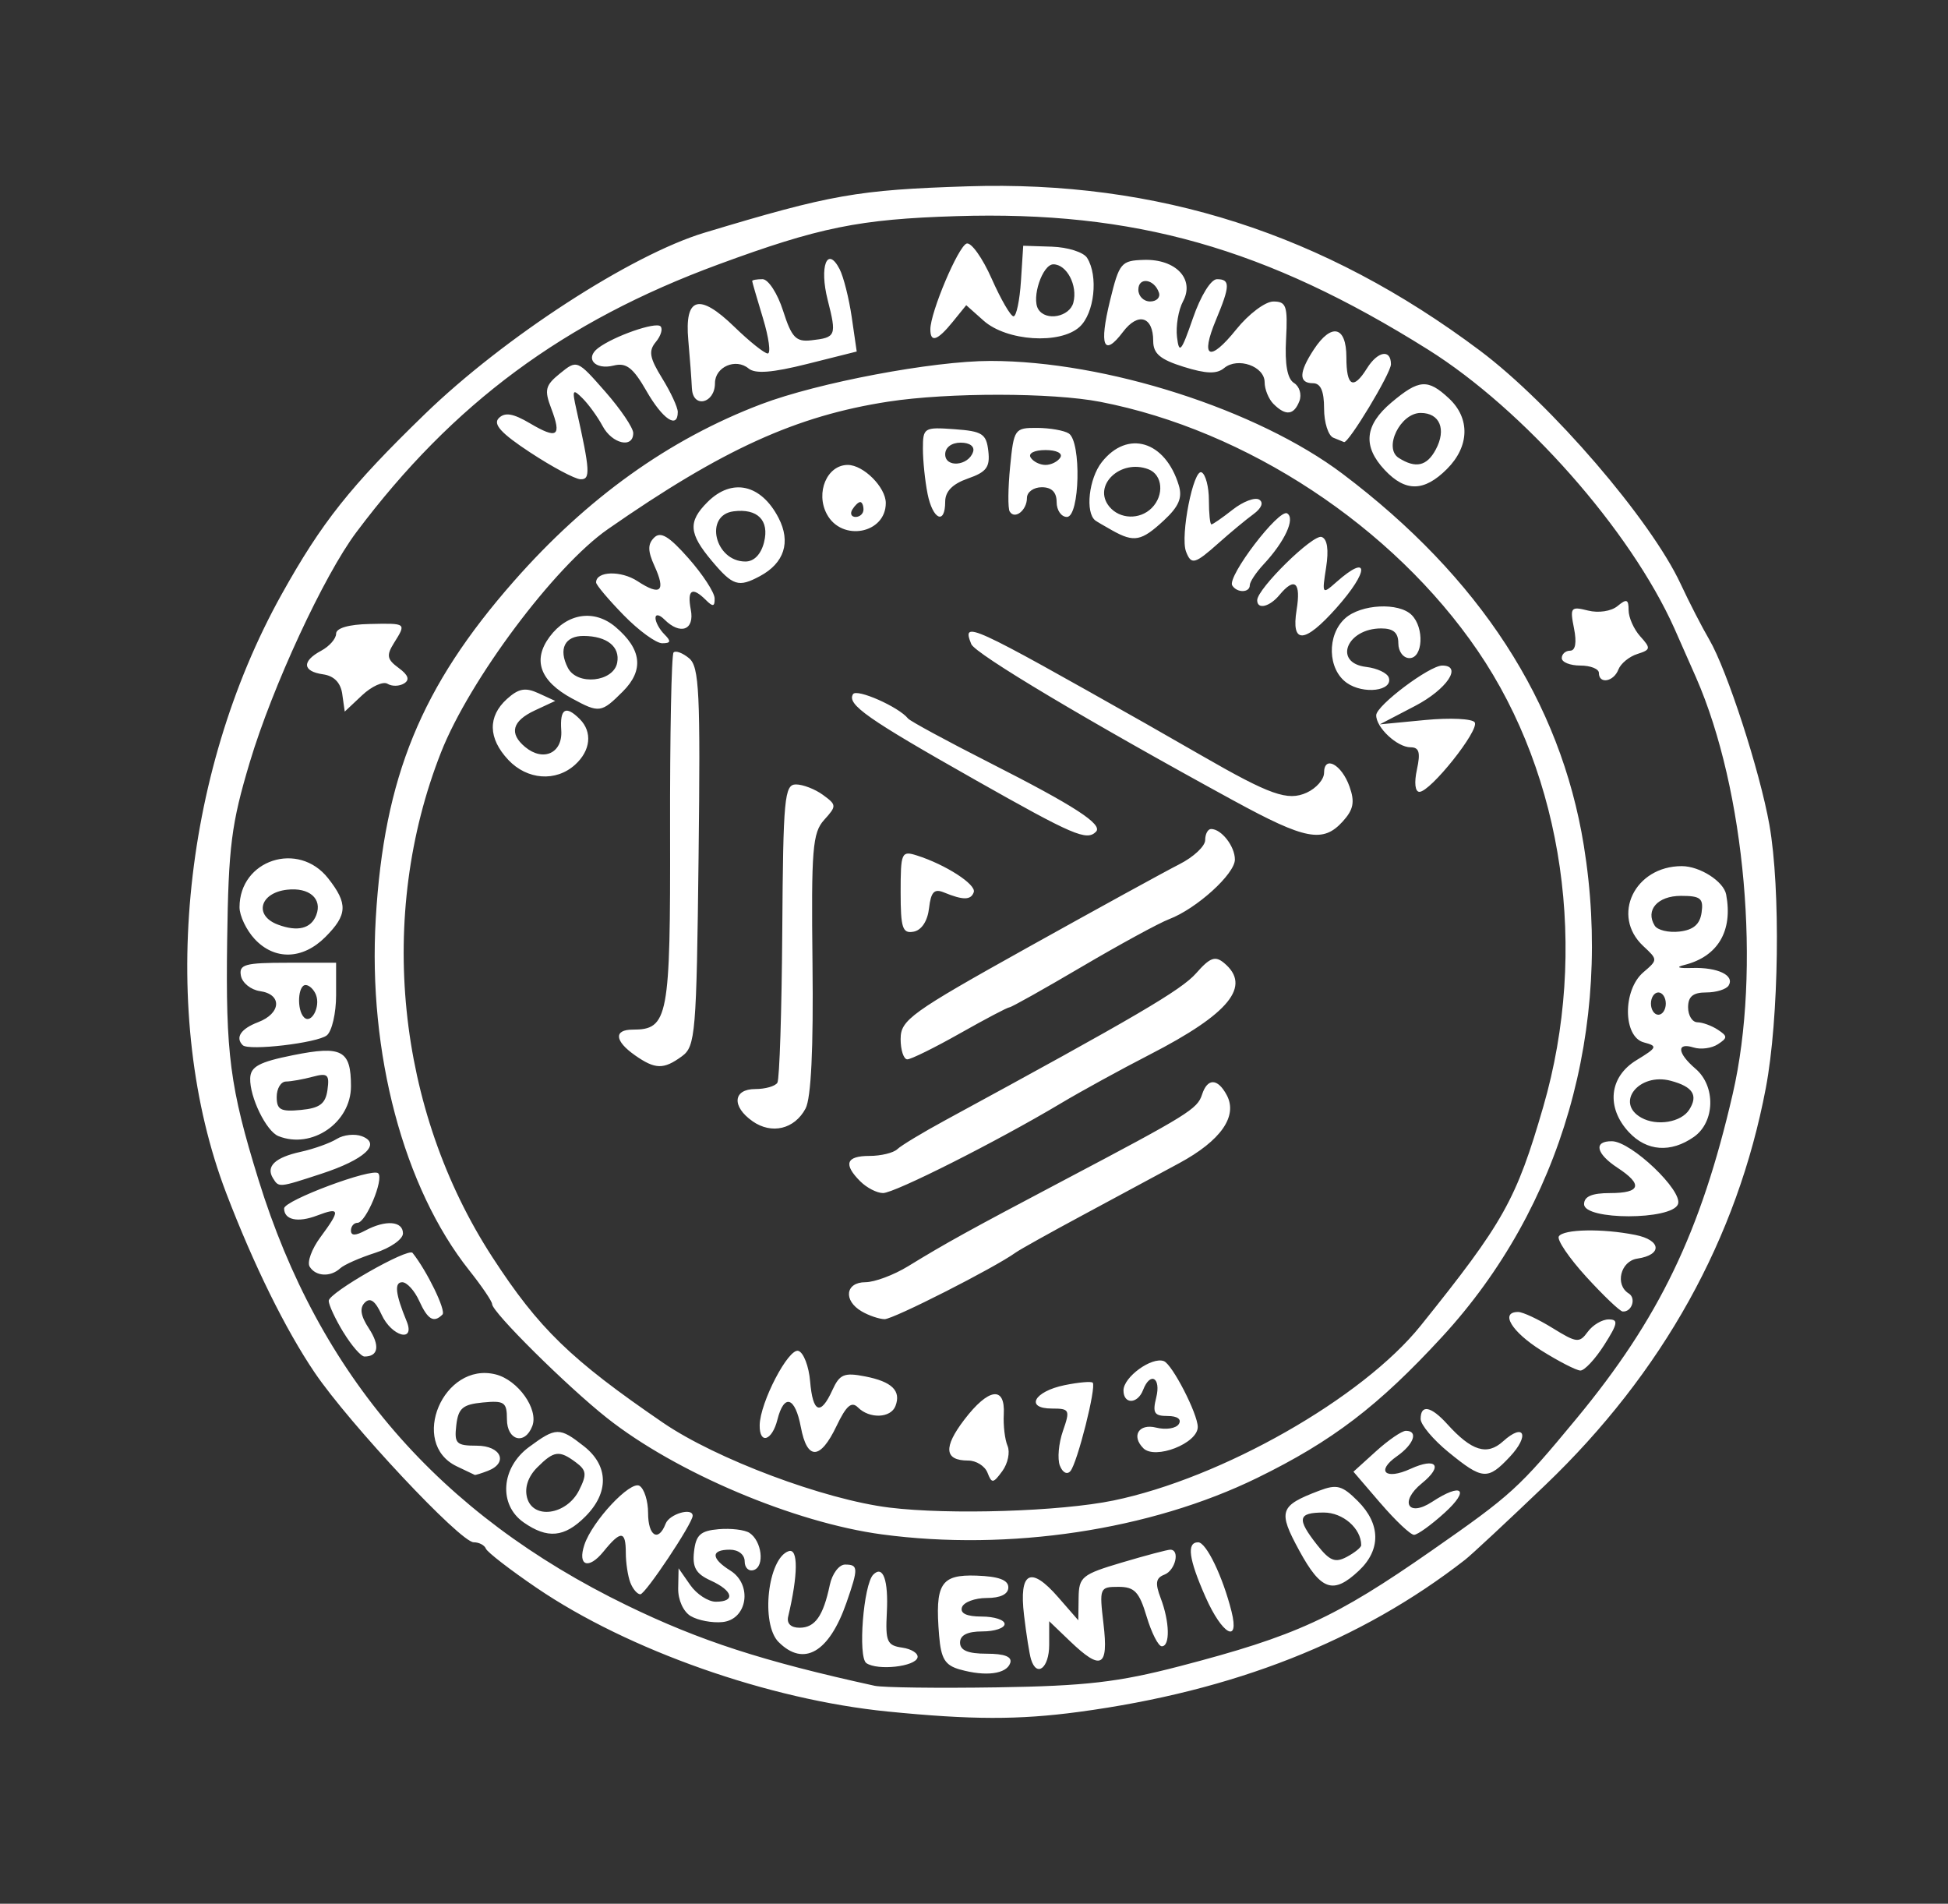 <?xml version="1.0" encoding="UTF-8" standalone="no"?>
<!-- Created with Inkscape (http://www.inkscape.org/) -->

<svg
   xmlns:dc="http://purl.org/dc/elements/1.1/"
   xmlns:cc="http://creativecommons.org/ns#"
   xmlns:rdf="http://www.w3.org/1999/02/22-rdf-syntax-ns#"
   xmlns:svg="http://www.w3.org/2000/svg"
   xmlns="http://www.w3.org/2000/svg"
   xmlns:sodipodi="http://sodipodi.sourceforge.net/DTD/sodipodi-0.dtd"
   xmlns:inkscape="http://www.inkscape.org/namespaces/inkscape"
   version="1.1"
   id="svg2"
   width="95.127"
   height="92.945"
   viewBox="0 0 95.127 92.945"
   sodipodi:docname="aaa.svg"
   inkscape:version="0.92.1 r15371">
  <rect x="0" y="0" width="95.127" height="92.945" fill="#333333" stroke="none"/>
  <defs
     id="defs6" />
  <sodipodi:namedview
     pagecolor="#ffffff"
     bordercolor="#666666"
     borderopacity="1"
     objecttolerance="10"
     gridtolerance="10"
     guidetolerance="10"
     inkscape:pageopacity="0"
     inkscape:pageshadow="2"
     inkscape:window-width="1920"
     inkscape:window-height="1017"
     id="namedview4"
     showgrid="false"
     inkscape:snap-bbox="true"
     inkscape:bbox-nodes="true"
     inkscape:snap-page="true"
     inkscape:snap-bbox-midpoints="true"
     inkscape:zoom="2.5391236"
     inkscape:cx="47.563637"
     inkscape:cy="46.472729"
     inkscape:window-x="-8"
     inkscape:window-y="-8"
     inkscape:window-maximized="1"
     inkscape:current-layer="svg2" />
  <path
     style="fill:#ffffff;stroke-width:0.363"
     d="m 43.35,83.561 c -5.815,-0.58 -12.673,-2.995 -17.144,-6.037 -1.297,-0.882 -2.412,-1.744 -2.479,-1.915 -0.067,-0.171 -0.334,-0.311 -0.595,-0.311 -0.652,0 -6.066,-5.777 -7.767,-8.287 C 13.939,64.904 12.389,61.761 11.047,58.249 7.733,49.582 8.818,37.872 13.756,29.012 c 1.96,-3.516 3.345,-5.26 6.987,-8.791 3.87,-3.753 10.081,-7.781 13.659,-8.86 6.186,-1.865 7.469,-2.091 12.845,-2.264 9.277,-0.299 17.408,2.309 25.03,8.026 3.474,2.606 8.336,8.258 9.792,11.381 0.418,0.898 1.048,2.122 1.399,2.721 0.867,1.479 2.47,6.414 2.937,9.045 0.554,3.122 0.468,9.464 -0.174,12.849 -1.395,7.352 -5.036,13.902 -10.784,19.399 -1.843,1.763 -3.598,3.397 -3.9,3.632 C 66.447,80.121 60.251,82.562 52.687,83.579 49.745,83.974 47.452,83.97 43.35,83.561 Z m 14.251,-2.21 c 5.692,-1.482 7.575,-2.346 12.317,-5.651 3.906,-2.722 4.248,-3.034 7.061,-6.434 4.041,-4.883 6.077,-9.111 7.635,-15.856 1.393,-6.03 0.62,-14.824 -1.789,-20.33 -0.359,-0.821 -0.836,-1.901 -1.06,-2.4 -2.152,-4.8 -7.344,-10.675 -12.03,-13.613 -7.917,-4.964 -14.349,-6.783 -23.034,-6.514 -4.736,0.146 -6.699,0.545 -11.624,2.359 -7.543,2.778 -12.954,6.78 -17.676,13.074 -1.581,2.107 -4.096,7.534 -5.202,11.224 -0.903,3.015 -1.042,4.104 -1.106,8.706 -0.078,5.55 0.134,7.171 1.528,11.676 2.959,9.566 8.814,16.329 17.997,20.789 3.565,1.731 6.626,2.724 12.093,3.923 0.399,0.088 3.092,0.122 5.985,0.077 4.32,-0.067 5.911,-0.251 8.904,-1.03 z m -10.718,0.161 c -0.736,-0.208 -0.929,-0.522 -1.023,-1.659 -0.209,-2.533 0.075,-2.988 1.83,-2.927 1.078,0.038 1.55,0.212 1.55,0.573 0,0.332 -0.381,0.519 -1.055,0.519 -0.58,0 -1.124,0.204 -1.209,0.453 -0.101,0.298 0.229,0.453 0.964,0.453 0.615,0 1.118,0.163 1.118,0.363 0,0.2 -0.49,0.363 -1.088,0.363 -0.725,0 -1.088,0.181 -1.088,0.544 0,0.382 0.386,0.544 1.3,0.544 0.878,0 1.251,0.147 1.151,0.453 -0.178,0.54 -1.199,0.673 -2.45,0.319 z m -4.576,-0.315 c -0.421,-0.287 -0.142,-3.84 0.338,-4.321 0.477,-0.477 0.744,0.266 0.662,1.849 -0.073,1.419 0.01,1.611 0.749,1.716 0.457,0.065 0.795,0.281 0.75,0.481 -0.101,0.448 -1.948,0.652 -2.499,0.276 z m 8.041,-0.185 c -0.077,-0.249 -0.23,-1.217 -0.341,-2.15 -0.253,-2.129 0.317,-2.431 1.667,-0.882 l 0.983,1.127 0.015,-1.099 c 0.014,-1.021 0.163,-1.142 2.118,-1.723 1.157,-0.343 2.218,-0.625 2.358,-0.625 0.488,0 0.25,1.012 -0.286,1.218 -0.422,0.162 -0.462,0.413 -0.181,1.151 0.439,1.154 0.466,2.347 0.053,2.347 -0.168,0 -0.501,-0.653 -0.74,-1.451 -0.362,-1.209 -0.592,-1.451 -1.378,-1.451 -0.918,0 -0.937,0.047 -0.728,1.814 0.25,2.115 -0.111,2.3 -1.636,0.839 l -1.017,-0.975 v 1.156 c 0,1.127 -0.609,1.609 -0.887,0.703 z M 38.022,80.17 c -0.886,-0.886 -0.53,-4.098 0.492,-4.439 0.471,-0.157 0.461,1.151 -0.025,3.195 -0.08,0.337 0.131,0.544 0.556,0.544 0.754,0 1.157,-0.568 1.476,-2.086 0.115,-0.549 0.452,-0.998 0.747,-0.998 0.65,0 0.656,0.173 0.067,1.862 -0.847,2.431 -2.085,3.149 -3.313,1.921 z m 20.849,-2.197 c -0.825,-1.864 -0.934,-2.674 -0.361,-2.674 0.395,0 1.201,1.67 1.629,3.376 0.404,1.611 -0.455,1.136 -1.267,-0.701 z M 33.734,78.905 C 33.369,78.688 33.107,78.11 33.118,77.548 l 0.019,-0.98 0.569,0.816 c 0.313,0.449 0.876,0.816 1.251,0.816 0.971,0 0.842,-0.536 -0.249,-1.033 -0.725,-0.33 -0.905,-0.644 -0.816,-1.419 0.093,-0.812 0.315,-1.012 1.203,-1.089 0.599,-0.052 1.276,0.03 1.505,0.181 0.603,0.399 0.75,1.624 0.218,1.81 -0.249,0.087 -0.453,-0.1 -0.453,-0.416 0,-0.333 -0.305,-0.574 -0.725,-0.574 -0.935,0 -0.925,0.426 0.022,1.018 1.099,0.686 0.837,2.397 -0.385,2.516 -0.499,0.049 -1.193,-0.082 -1.542,-0.29 z m -2.954,-1.642 c -0.121,-0.316 -0.22,-0.969 -0.22,-1.451 0,-1.09 -0.244,-1.104 -1.09,-0.061 -0.73,0.9 -1.279,0.702 -0.931,-0.335 0.389,-1.159 2.25,-3.145 2.691,-2.873 0.23,0.142 0.418,0.738 0.418,1.325 0,1.129 0.506,1.437 0.857,0.523 0.182,-0.475 1.32,-0.808 1.32,-0.387 0,0.368 -2.309,3.833 -2.555,3.833 -0.148,0 -0.369,-0.258 -0.49,-0.574 z m 32.667,-1.559 c -1.051,-1.932 -0.967,-2.187 0.969,-2.923 0.866,-0.329 1.127,-0.259 1.893,0.507 1.116,1.116 1.134,2.378 0.049,3.397 -1.251,1.176 -1.846,0.975 -2.911,-0.981 z m 3.025,-0.262 c 0,-0.819 -0.89,-1.596 -1.827,-1.596 -1.272,0 -1.334,0.299 -0.324,1.583 0.613,0.779 0.88,0.886 1.451,0.58 0.385,-0.206 0.7,-0.461 0.7,-0.567 z M 43.075,74.914 c -4.287,-0.574 -10.07,-3.022 -13.438,-5.688 -1.95,-1.543 -5.606,-5.167 -5.606,-5.557 0,-0.133 -0.503,-0.874 -1.117,-1.647 -3.201,-4.028 -4.951,-10.615 -4.564,-17.182 0.406,-6.901 2.214,-11.313 6.744,-16.464 3.578,-4.069 7.581,-6.934 12.072,-8.64 2.776,-1.055 8.39,-2.114 11.202,-2.114 5.632,0 13.035,2.374 17.198,5.514 6.691,5.047 10.638,11.126 11.775,18.135 1.444,8.901 -1.079,17.657 -6.915,23.993 -3.116,3.383 -5.362,5.096 -9.032,6.891 -5.212,2.549 -12.121,3.59 -18.319,2.759 z m 11.297,-1.655 c 5.299,-1.094 12.157,-4.995 15.002,-8.534 4.055,-5.046 4.671,-6.144 5.99,-10.696 C 77.579,46.382 76.362,37.922 72.161,31.771 68.023,25.711 60.883,21.005 53.726,19.618 c -2.35,-0.455 -7.413,-0.46 -10.342,-0.01 -4.496,0.691 -8.097,2.328 -13.701,6.228 -2.604,1.812 -6.753,7.361 -8.144,10.89 -3.143,7.976 -2.18,17.446 2.508,24.656 2.264,3.482 3.822,4.993 8.325,8.075 2.595,1.776 7.886,3.759 11.065,4.148 2.938,0.36 8.343,0.188 10.934,-0.346 z m -6.149,-1.356 c -0.126,-0.327 -0.55,-0.595 -0.944,-0.595 -1.163,0 -1.224,-0.639 -0.191,-1.993 1.183,-1.551 2.005,-1.667 1.93,-0.274 -0.03,0.549 0.053,1.247 0.184,1.552 0.131,0.305 0.016,0.858 -0.256,1.23 -0.445,0.608 -0.517,0.616 -0.722,0.08 z m 3.533,-0.348 c -0.127,-0.33 -0.059,-1.092 0.151,-1.693 0.358,-1.028 0.326,-1.093 -0.537,-1.093 -1.33,0 -0.877,-0.836 0.618,-1.142 0.682,-0.139 1.3,-0.194 1.372,-0.121 0.191,0.191 -0.75,3.921 -1.088,4.317 -0.162,0.189 -0.384,0.074 -0.515,-0.268 z M 39.108,69.676 c -0.278,-1.484 -0.82,-1.655 -1.145,-0.363 -0.26,1.034 -0.878,1.228 -0.866,0.272 0.014,-1.109 1.411,-3.789 1.893,-3.631 0.251,0.083 0.508,0.75 0.57,1.482 0.131,1.551 0.51,1.701 1.088,0.432 0.354,-0.776 0.573,-0.868 1.6,-0.668 1.308,0.255 1.766,0.701 1.48,1.445 -0.229,0.596 -1.266,0.635 -1.831,0.07 -0.313,-0.313 -0.572,-0.088 -1.047,0.907 -0.795,1.667 -1.436,1.687 -1.742,0.053 z m 16.723,1.028 c -0.599,-0.599 -0.215,-1.216 0.625,-1.005 0.477,0.12 0.976,0.041 1.11,-0.174 0.145,-0.235 -0.073,-0.392 -0.544,-0.392 -0.658,0 -0.749,-0.148 -0.559,-0.907 0.243,-0.97 -0.294,-1.273 -0.643,-0.363 -0.267,0.695 -0.957,0.71 -0.957,0.021 0,-0.654 1.383,-1.656 1.973,-1.43 0.411,0.158 1.654,2.573 1.654,3.214 0,0.802 -2.083,1.613 -2.66,1.037 z M 42.077,64.024 c -0.908,-0.529 -0.794,-1.422 0.181,-1.423 0.449,-7.26e-4 1.388,-0.351 2.086,-0.779 1.862,-1.141 2.992,-1.764 7.621,-4.206 6.064,-3.198 6.507,-3.473 6.733,-4.173 0.264,-0.819 0.763,-0.809 1.208,0.023 0.549,1.027 -0.286,2.222 -2.322,3.323 -0.998,0.54 -3.12,1.683 -4.716,2.54 -1.596,0.857 -3.065,1.677 -3.265,1.821 -1.031,0.745 -5.99,3.264 -6.408,3.255 -0.266,-0.006 -0.77,-0.177 -1.119,-0.381 z m -0.065,-6.345 c -0.841,-0.841 -0.697,-1.244 0.446,-1.244 0.559,0 1.171,-0.148 1.36,-0.329 0.19,-0.181 1.242,-0.816 2.34,-1.412 9.331,-5.068 11.533,-6.359 12.255,-7.18 0.674,-0.767 0.927,-0.86 1.36,-0.501 1.36,1.129 0.269,2.473 -3.64,4.481 -1.397,0.718 -3.355,1.792 -4.353,2.388 -3.08,1.839 -8.091,4.366 -8.659,4.366 -0.297,0 -0.796,-0.257 -1.109,-0.57 z M 36.75,54.742 c -1.031,-0.722 -0.958,-1.572 0.136,-1.572 0.487,0 0.971,-0.139 1.076,-0.308 0.105,-0.17 0.212,-3.516 0.239,-7.436 0.044,-6.463 0.106,-7.128 0.668,-7.128 0.341,0 0.935,0.23 1.319,0.511 0.67,0.49 0.673,0.541 0.058,1.22 -0.568,0.628 -0.633,1.429 -0.569,7.017 0.048,4.149 -0.068,6.571 -0.34,7.077 -0.539,1.008 -1.652,1.274 -2.588,0.619 z M 31.003,51.518 C 30.011,50.823 29.964,50.269 30.897,50.269 c 1.738,0 1.844,-0.561 1.825,-9.685 -0.01,-4.698 0.067,-8.627 0.171,-8.73 0.104,-0.104 0.445,0.024 0.759,0.285 0.496,0.412 0.556,1.667 0.462,9.694 -0.101,8.641 -0.152,9.254 -0.812,9.736 -0.898,0.656 -1.303,0.647 -2.299,-0.05 z m 12.978,-0.8 c 0,-0.92 0.505,-1.283 6.177,-4.444 3.397,-1.893 6.744,-3.729 7.436,-4.08 0.692,-0.351 1.259,-0.881 1.259,-1.179 0,-0.298 0.131,-0.541 0.29,-0.541 0.503,0 1.161,0.845 1.161,1.491 0,0.705 -1.871,2.401 -3.212,2.911 -0.492,0.187 -2.41,1.232 -4.263,2.322 -1.852,1.09 -3.442,1.982 -3.534,1.982 -0.092,0 -1.177,0.571 -2.413,1.27 -1.235,0.698 -2.394,1.27 -2.574,1.27 -0.18,0 -0.328,-0.451 -0.328,-1.002 z m 0,-7.158 c 0,-1.942 0.041,-2.033 0.796,-1.793 1.398,0.444 2.905,1.416 2.775,1.791 -0.137,0.395 -0.52,0.398 -1.459,0.012 -0.472,-0.194 -0.634,-0.022 -0.725,0.773 -0.072,0.626 -0.364,1.07 -0.752,1.143 -0.544,0.103 -0.635,-0.173 -0.635,-1.926 z m 3.627,-5.493 c -5.262,-2.976 -6.261,-3.676 -5.952,-4.176 0.178,-0.287 2.237,0.623 2.687,1.189 0.1,0.125 1.895,1.098 3.99,2.162 4.15,2.108 5.542,3.011 5.187,3.366 -0.457,0.457 -1.096,0.183 -5.913,-2.541 z m 12.652,1.031 c -7.113,-3.881 -12.643,-7.179 -12.831,-7.653 -0.461,-1.163 -0.153,-1.022 8.522,3.883 0.499,0.282 1.723,0.983 2.721,1.557 3.357,1.933 4.214,2.236 5.14,1.814 0.465,-0.212 0.846,-0.647 0.846,-0.967 0,-0.879 0.861,-0.412 1.245,0.676 0.265,0.748 0.193,1.117 -0.328,1.693 -0.965,1.066 -1.815,0.906 -5.314,-1.003 z m 8.932,-1.525 c 0.183,-0.834 0.111,-1.088 -0.308,-1.088 -0.654,0 -1.69,-0.967 -1.679,-1.568 0.009,-0.475 2.601,-2.423 3.224,-2.423 1.008,0 0.225,1.163 -1.328,1.973 l -1.723,0.899 2.217,-0.213 c 1.219,-0.117 2.309,-0.065 2.421,0.116 0.236,0.381 -2.162,3.391 -2.701,3.391 -0.213,0 -0.263,-0.447 -0.122,-1.088 z M 24.819,37.096 c -0.983,-1.047 -1.006,-2.116 -0.064,-2.969 0.571,-0.516 0.899,-0.576 1.542,-0.281 l 0.817,0.375 -0.998,0.465 c -1.107,0.516 -1.267,1.124 -0.471,1.785 0.888,0.737 1.84,0.296 1.763,-0.816 -0.074,-1.062 0.214,-1.237 0.903,-0.548 0.628,0.628 0.535,1.538 -0.228,2.229 -0.937,0.848 -2.339,0.745 -3.264,-0.239 z M 27.939,34.105 c -1.572,-0.853 -1.945,-1.878 -1.098,-3.017 0.861,-1.158 2.184,-1.354 3.219,-0.476 1.279,1.085 1.396,2.107 0.358,3.145 -1.053,1.053 -1.153,1.067 -2.478,0.347 z m 2.2,-1.749 c 0.149,-0.783 -0.497,-1.299 -1.635,-1.308 -0.926,-0.007 -1.246,0.639 -0.773,1.558 0.452,0.879 2.228,0.694 2.408,-0.25 z m 35.631,0.984 c -0.939,-0.658 -0.985,-2.334 -0.086,-3.148 0.773,-0.7 2.626,-0.794 3.254,-0.165 0.626,0.626 0.549,2.104 -0.109,2.104 -0.302,0 -0.544,-0.322 -0.544,-0.725 0,-0.515 -0.242,-0.725 -0.834,-0.725 -1.698,0 -2.358,1.688 -0.735,1.88 0.533,0.063 1.03,0.298 1.103,0.522 0.213,0.651 -1.229,0.832 -2.049,0.258 z M 30.452,30.03 c -0.739,-0.757 -1.343,-1.474 -1.343,-1.594 0,-0.555 1.216,-0.592 2.025,-0.061 1.126,0.738 1.393,0.499 0.827,-0.742 -0.332,-0.73 -0.337,-1.065 -0.019,-1.383 0.318,-0.318 0.726,-0.073 1.68,1.007 0.693,0.785 1.267,1.664 1.275,1.953 0.012,0.409 -0.082,0.429 -0.42,0.091 -0.678,-0.678 -0.931,-0.517 -0.742,0.472 0.189,0.991 -0.513,1.248 -1.29,0.472 -0.242,-0.242 -0.435,-0.274 -0.435,-0.073 0,0.2 0.196,0.559 0.435,0.798 0.339,0.339 0.315,0.435 -0.108,0.435 -0.299,0 -1.148,-0.619 -1.886,-1.376 z m 32.866,-0.257 c 0.219,-1.348 -0.094,-1.62 -0.837,-0.725 -0.484,0.584 -1.088,0.727 -1.088,0.258 0,-0.563 2.729,-3.241 3.148,-3.09 0.277,0.1 0.353,0.625 0.217,1.493 -0.205,1.311 -0.195,1.326 0.508,0.704 1.61,-1.424 1.606,-0.542 -0.006,1.27 -1.562,1.754 -2.217,1.785 -1.942,0.091 z m -3.144,-1.188 c -0.264,-0.427 2.283,-3.767 2.684,-3.519 0.404,0.25 -0.118,1.376 -1.151,2.485 -0.372,0.399 -0.676,0.859 -0.676,1.02 0,0.375 -0.627,0.385 -0.856,0.013 z m -25.411,-1.198 c -1.129,-1.342 -1.172,-1.916 -0.214,-2.874 1.194,-1.194 2.617,-0.877 3.471,0.773 0.61,1.18 0.28,2.207 -0.916,2.846 -1.043,0.558 -1.318,0.471 -2.341,-0.745 z m 2.549,-0.918 c 0.267,-1.064 -0.319,-1.655 -1.489,-1.505 -1.451,0.186 -0.917,2.451 0.578,2.451 0.424,0 0.762,-0.351 0.912,-0.946 z m 20.605,0.457 c -0.29,-0.756 0.364,-4.068 0.763,-3.864 0.195,0.1 0.354,0.712 0.354,1.361 0,0.649 0.056,1.179 0.124,1.179 0.068,-1.31e-4 0.536,-0.324 1.04,-0.721 0.504,-0.396 1.085,-0.616 1.291,-0.489 0.229,0.141 0.119,0.419 -0.282,0.712 -0.361,0.264 -1.119,0.892 -1.684,1.396 -1.181,1.052 -1.349,1.097 -1.607,0.426 z m -3.598,-1.027 c -0.399,-0.223 -0.773,-0.443 -0.832,-0.489 -0.499,-0.39 -0.315,-2.043 0.316,-2.846 1.256,-1.596 3.1,-1.043 3.761,1.128 0.186,0.611 0.004,1.038 -0.736,1.723 -1.089,1.009 -1.445,1.078 -2.509,0.484 z m 1.923,-1.096 c 0.622,-0.622 0.537,-1.624 -0.16,-1.892 -1.369,-0.525 -2.756,0.805 -1.906,1.829 0.51,0.614 1.485,0.644 2.066,0.063 z m -15.864,0.299 c -0.564,-1.053 0.009,-2.403 1.021,-2.403 0.768,0 1.857,1.092 1.857,1.86 0,1.498 -2.149,1.904 -2.878,0.543 z m 1.789,-0.227 c 0,-0.2 -0.072,-0.363 -0.16,-0.363 -0.088,0 -0.261,0.163 -0.384,0.363 -0.123,0.2 -0.051,0.363 0.16,0.363 0.211,0 0.384,-0.163 0.384,-0.363 z m 3.129,-0.771 c -0.125,-0.623 -0.227,-1.612 -0.227,-2.197 0,-1.027 0.053,-1.06 1.542,-0.952 1.361,0.098 1.555,0.223 1.652,1.067 0.091,0.783 -0.089,1.025 -0.998,1.341 -0.75,0.262 -1.108,0.627 -1.108,1.131 0,1.153 -0.608,0.878 -0.862,-0.389 z m 2.222,-2.04 c 0.089,-0.266 -0.161,-0.453 -0.605,-0.453 -0.446,0 -0.756,0.234 -0.756,0.571 0,0.667 1.132,0.569 1.36,-0.117 z m 1.788,2.908 c -0.091,-0.153 -0.082,-1.135 0.021,-2.182 0.182,-1.852 0.218,-1.904 1.32,-1.899 0.623,0.003 1.319,0.125 1.546,0.272 0.621,0.401 0.538,4.075 -0.092,4.075 -0.276,0 -0.502,-0.326 -0.502,-0.725 0,-0.484 -0.242,-0.725 -0.725,-0.725 -0.399,0 -0.725,0.235 -0.725,0.523 0,0.604 -0.596,1.073 -0.841,0.662 z m 2.474,-2.636 c 0.128,-0.207 -0.185,-0.363 -0.725,-0.363 -0.541,0 -0.853,0.156 -0.725,0.363 0.123,0.2 0.45,0.363 0.725,0.363 0.276,0 0.602,-0.163 0.725,-0.363 z M 25.572,74.328 c -1.236,-0.862 -1.109,-2.667 0.257,-3.677 1.322,-0.977 1.494,-0.98 2.686,-0.042 1.21,0.951 1.235,2.267 0.065,3.436 -1.019,1.019 -1.843,1.096 -3.009,0.283 z m 2.706,-1.569 c 0.387,-0.771 0.365,-0.975 -0.152,-1.36 -0.815,-0.608 -1.072,-0.575 -1.892,0.245 -0.443,0.443 -0.625,0.981 -0.497,1.471 0.284,1.087 1.932,0.856 2.541,-0.355 z m 39.138,0.635 -1.323,-1.542 1.102,-0.998 c 0.606,-0.549 1.262,-0.998 1.459,-0.998 0.621,0 0.387,0.663 -0.437,1.241 -1.041,0.729 -0.566,1.176 0.658,0.618 1.274,-0.581 1.616,-0.154 0.562,0.701 -1.113,0.902 -0.681,1.681 0.502,0.905 1.458,-0.955 1.859,-0.603 0.608,0.535 -0.652,0.593 -1.325,1.078 -1.496,1.078 -0.171,0 -0.907,-0.694 -1.634,-1.542 z M 22.299,71.587 c -2.34,-1.128 -0.642,-5.124 1.905,-4.485 1.093,0.274 2.106,1.701 1.79,2.522 -0.363,0.947 -1.239,0.71 -1.239,-0.335 0,-0.831 -0.126,-0.918 -1.179,-0.816 -0.982,0.095 -1.198,0.28 -1.294,1.111 -0.103,0.896 -0.002,0.998 0.998,0.998 1.194,0 1.561,0.838 0.539,1.231 -0.316,0.121 -0.601,0.209 -0.635,0.196 -0.034,-0.013 -0.432,-0.203 -0.885,-0.422 z M 70.734,70.898 c -0.748,-0.611 -1.36,-1.34 -1.36,-1.62 0,-0.726 0.504,-0.629 1.3,0.25 1.191,1.316 1.943,1.549 2.723,0.844 1.036,-0.938 1.316,-0.294 0.329,0.756 -1.077,1.146 -1.331,1.127 -2.991,-0.23 z m 4.534,-4.964 c -1.454,-0.911 -2.038,-1.88 -1.131,-1.88 0.226,0 0.983,0.354 1.683,0.787 1.175,0.726 1.307,0.74 1.715,0.181 0.243,-0.333 0.703,-0.605 1.021,-0.605 0.486,0 0.451,0.199 -0.221,1.254 -0.44,0.69 -0.963,1.249 -1.162,1.242 -0.2,-0.007 -1.057,-0.447 -1.904,-0.978 z M 16.771,65.051 c -0.395,-0.648 -0.719,-1.342 -0.719,-1.542 -9.1e-5,-0.392 3.88,-2.608 4.095,-2.339 0.707,0.885 1.647,2.822 1.46,3.009 -0.425,0.425 -0.718,0.253 -1.138,-0.67 -0.227,-0.499 -0.599,-0.907 -0.826,-0.907 -0.399,0 -0.334,0.574 0.214,1.904 0.438,1.063 -0.735,0.75 -1.226,-0.327 -0.305,-0.669 -0.554,-0.847 -0.817,-0.583 -0.264,0.264 -0.203,0.648 0.2,1.263 0.549,0.838 0.466,1.37 -0.215,1.37 -0.169,0 -0.631,-0.531 -1.026,-1.179 z m 60.69,-2.715 c -0.839,-0.919 -1.441,-1.806 -1.339,-1.972 0.221,-0.357 2.129,-0.394 3.74,-0.071 1.269,0.254 1.327,0.974 0.093,1.156 -0.82,0.121 -1.105,1.277 -0.419,1.701 0.38,0.235 0.146,0.921 -0.299,0.88 -0.138,-0.013 -0.937,-0.775 -1.776,-1.694 z M 15.122,61.842 c -0.135,-0.218 0.1,-0.865 0.523,-1.436 0.992,-1.341 0.968,-1.489 -0.169,-1.057 -0.936,0.356 -1.602,0.21 -1.602,-0.351 0,-0.39 4.311,-1.999 4.595,-1.715 0.289,0.289 -0.602,2.418 -1.012,2.418 -0.175,0 -0.319,0.169 -0.319,0.376 0,0.259 0.218,0.259 0.702,0 0.991,-0.531 1.838,-0.466 1.838,0.14 0,0.284 -0.612,0.712 -1.36,0.951 -0.748,0.239 -1.515,0.578 -1.705,0.754 -0.473,0.438 -1.195,0.4 -1.49,-0.078 z m 62.233,-3.049 c 0,-0.38 0.383,-0.544 1.27,-0.544 1.497,0 1.618,-0.414 0.363,-1.236 -1.054,-0.691 -1.184,-1.307 -0.272,-1.295 0.948,0.013 3.475,2.422 3.225,3.074 -0.302,0.786 -4.585,0.787 -4.585,8.28e-4 z m -64.025,-1.27 c -0.357,-0.578 0.1,-1.013 1.353,-1.288 0.64,-0.14 1.432,-0.424 1.762,-0.629 0.329,-0.206 0.884,-0.265 1.232,-0.131 0.962,0.369 0.128,1.14 -1.979,1.829 -2.097,0.686 -2.079,0.684 -2.367,0.219 z m 66.216,-2.245 c -1.124,-1.206 -0.967,-2.706 0.367,-3.517 1.016,-0.618 1.046,-0.689 0.363,-0.868 -1.024,-0.268 -1.042,-2.553 -0.028,-3.422 0.713,-0.61 0.713,-0.616 0,-1.28 -1.59,-1.481 -0.424,-3.904 1.878,-3.904 0.883,0 2.047,0.745 2.168,1.386 0.335,1.782 -0.405,3.029 -2.041,3.439 -0.444,0.111 -0.299,0.168 0.373,0.147 1.256,-0.04 2.094,0.362 1.788,0.857 -0.115,0.186 -0.607,0.338 -1.094,0.338 -0.644,0 -0.885,0.198 -0.885,0.725 0,0.399 0.204,0.728 0.453,0.731 0.249,0.003 0.698,0.166 0.998,0.363 0.484,0.318 0.484,0.397 0,0.712 -0.299,0.195 -0.83,0.266 -1.179,0.157 -0.851,-0.265 -0.804,0.271 0.091,1.037 0.996,0.852 0.953,2.604 -0.081,3.328 -1.126,0.789 -2.301,0.704 -3.17,-0.229 z m 2.946,-1.102 c 0.445,-0.702 0.177,-1.121 -0.902,-1.409 -1.549,-0.414 -2.739,1.074 -1.44,1.801 0.761,0.426 1.95,0.227 2.342,-0.392 z m -1.146,-5.178 c 0,-0.299 -0.163,-0.544 -0.363,-0.544 -0.2,0 -0.363,0.245 -0.363,0.544 0,0.299 0.163,0.544 0.363,0.544 0.2,0 0.363,-0.245 0.363,-0.544 z m 1.748,-4.444 c 0.099,-0.696 -0.05,-0.816 -1.009,-0.816 -1.138,0 -1.75,0.696 -1.281,1.454 0.136,0.221 0.681,0.351 1.211,0.289 0.68,-0.079 0.997,-0.352 1.079,-0.928 z M 13.594,55.467 c -0.593,-0.239 -1.407,-1.909 -1.376,-2.825 0.019,-0.568 0.438,-0.793 2.091,-1.125 2.391,-0.48 2.83,-0.245 2.83,1.518 0,1.776 -1.913,3.088 -3.544,2.432 z m 2.397,-2.256 c 0.106,-0.751 0.009,-0.837 -0.725,-0.64 -0.466,0.125 -1.052,0.229 -1.301,0.232 -0.249,0.003 -0.453,0.342 -0.453,0.753 0,0.626 0.193,0.73 1.179,0.635 0.926,-0.089 1.205,-0.299 1.301,-0.98 z M 11.853,51.029 c -0.376,-0.376 -0.089,-0.804 0.751,-1.123 1.127,-0.428 1.185,-1.361 0.094,-1.516 -0.447,-0.064 -0.867,-0.402 -0.933,-0.751 -0.105,-0.552 0.188,-0.635 2.263,-0.635 H 16.413 V 48.592 c 0,0.873 -0.204,1.754 -0.453,1.956 -0.46,0.373 -3.82,0.767 -4.106,0.481 z m 3.581,-2.451 c -0.103,-0.267 -0.332,-0.486 -0.511,-0.486 -0.379,0 -0.438,1.216 -0.077,1.577 0.35,0.35 0.811,-0.507 0.587,-1.091 z m -2.997,-2.731 c -0.407,-0.437 -0.74,-1.135 -0.74,-1.552 0,-2.318 2.876,-3.258 4.327,-1.414 0.974,1.238 0.948,1.783 -0.139,2.87 -1.103,1.103 -2.475,1.141 -3.448,0.096 z m 3.008,-1.171 c 0.306,-0.798 -0.343,-1.362 -1.426,-1.238 -1.339,0.153 -1.629,1.266 -0.444,1.706 0.963,0.358 1.615,0.195 1.87,-0.468 z m 1.27,-10.786 c -0.079,-0.559 -0.4,-0.891 -0.937,-0.967 -1.011,-0.144 -1.05,-0.64 -0.091,-1.154 0.399,-0.214 0.726,-0.587 0.726,-0.829 5.8e-5,-0.275 0.613,-0.454 1.632,-0.475 1.821,-0.039 1.805,-0.051 1.188,0.938 -0.372,0.596 -0.334,0.792 0.236,1.209 0.47,0.344 0.552,0.578 0.263,0.756 -0.23,0.142 -0.593,0.15 -0.807,0.017 -0.214,-0.132 -0.772,0.119 -1.24,0.558 l -0.85,0.799 -0.121,-0.851 z M 78.08,32.857 c 0,-0.2 -0.408,-0.363 -0.907,-0.363 -0.499,0 -0.907,-0.163 -0.907,-0.363 0,-0.2 0.184,-0.363 0.408,-0.363 0.26,0 0.329,-0.396 0.189,-1.093 -0.204,-1.02 -0.158,-1.078 0.685,-0.866 0.515,0.129 1.136,0.034 1.443,-0.221 0.443,-0.368 0.539,-0.332 0.539,0.203 0,0.358 0.257,0.934 0.571,1.281 0.523,0.578 0.51,0.65 -0.148,0.859 -0.395,0.125 -0.81,0.467 -0.922,0.758 -0.229,0.598 -0.952,0.725 -0.952,0.168 z M 67.623,22.949 c -1.09,-1.16 -0.987,-2.194 0.327,-3.3 1.346,-1.133 1.772,-1.163 2.806,-0.199 1.045,0.973 1.006,2.346 -0.096,3.448 -1.114,1.114 -2.024,1.129 -3.037,0.051 z m 2.491,-1.003 c 0.527,-0.985 0.197,-1.785 -0.737,-1.785 -0.997,0 -1.833,1.715 -1.071,2.197 0.829,0.525 1.374,0.401 1.808,-0.412 z m -44.217,0.149 c -1.427,-0.939 -1.835,-1.385 -1.538,-1.682 0.297,-0.297 0.698,-0.23 1.514,0.251 1.346,0.795 1.565,0.645 1.046,-0.721 -0.347,-0.912 -0.293,-1.128 0.433,-1.715 0.826,-0.669 0.835,-0.665 2.2,0.889 0.754,0.858 1.371,1.771 1.371,2.027 0,0.765 -1.029,0.529 -1.496,-0.342 -0.238,-0.445 -0.678,-1.054 -0.978,-1.354 -0.485,-0.485 -0.519,-0.426 -0.303,0.537 0.673,3.007 0.698,3.44 0.194,3.413 -0.275,-0.015 -1.375,-0.601 -2.443,-1.304 z M 65.112,21.371 c -0.249,-0.101 -0.453,-0.741 -0.453,-1.422 0,-0.86 -0.167,-1.239 -0.544,-1.239 -0.703,0 -0.69,-0.529 0.042,-1.645 0.863,-1.317 1.591,-1.145 1.591,0.376 0,1.431 0.336,1.613 1.004,0.544 0.529,-0.847 1.172,-0.956 1.172,-0.2 0,0.436 -2.085,3.89 -2.293,3.798 -0.036,-0.016 -0.269,-0.111 -0.518,-0.212 z M 31.569,19.088 c -0.657,-1.141 -0.986,-1.395 -1.604,-1.24 -0.904,0.227 -1.419,-0.348 -0.762,-0.85 0.762,-0.582 2.818,-1.3 3.052,-1.066 0.122,0.122 0.019,0.466 -0.229,0.764 -0.366,0.441 -0.307,0.774 0.311,1.775 0.419,0.678 0.761,1.417 0.761,1.643 0,0.851 -0.733,0.36 -1.53,-1.025 z M 62.191,19.725 C 61.952,19.486 61.756,19.007 61.756,18.662 c 0,-0.78 -1.315,-1.242 -1.975,-0.694 -0.363,0.301 -0.874,0.286 -1.978,-0.058 -1.15,-0.359 -1.488,-0.646 -1.488,-1.262 0,-1.199 -0.739,-1.421 -1.476,-0.444 -0.943,1.25 -1.175,0.687 -0.631,-1.536 0.449,-1.837 0.539,-1.945 1.647,-1.98 1.561,-0.048 2.497,0.937 1.918,2.019 -0.228,0.425 -0.361,1.214 -0.296,1.753 0.102,0.843 0.21,0.714 0.777,-0.925 0.378,-1.094 0.878,-1.904 1.174,-1.904 0.655,0 0.647,0.32 -0.05,1.99 -0.781,1.87 -0.312,2.086 0.995,0.459 0.601,-0.748 1.415,-1.36 1.809,-1.36 0.633,0 0.706,0.216 0.62,1.839 -0.066,1.235 0.062,1.938 0.389,2.14 0.267,0.165 0.386,0.562 0.263,0.881 -0.266,0.692 -0.668,0.738 -1.261,0.145 z m -5.597,-5.437 c -0.224,-0.673 -1.005,-0.784 -1.005,-0.144 0,0.316 0.258,0.574 0.574,0.574 0.316,0 0.51,-0.194 0.431,-0.431 z m -22.806,4.682 c -0.02,-0.443 -0.099,-1.505 -0.176,-2.36 -0.191,-2.114 0.529,-2.324 2.248,-0.654 0.738,0.716 1.471,1.302 1.631,1.302 0.159,0 0.054,-0.775 -0.233,-1.723 -0.288,-0.948 -0.525,-1.764 -0.527,-1.814 -0.002,-0.05 0.225,-0.091 0.506,-0.091 0.28,0 0.732,0.693 1.003,1.542 0.419,1.308 0.627,1.527 1.372,1.443 1.217,-0.136 1.251,-0.219 0.806,-1.972 -0.416,-1.64 -0.02,-2.664 0.582,-1.505 0.192,0.371 0.459,1.428 0.593,2.349 l 0.243,1.675 -2.41,0.605 c -1.712,0.43 -2.544,0.495 -2.871,0.223 -0.627,-0.521 -1.641,-0.077 -1.641,0.718 0,0.995 -1.08,1.245 -1.124,0.261 z m 11.644,-2.891 c 3.62e-4,-0.832 1.362,-4.051 1.771,-4.188 0.222,-0.074 0.771,0.695 1.221,1.709 0.449,1.014 0.93,1.843 1.069,1.844 0.139,2.63e-4 0.302,-0.775 0.363,-1.723 l 0.111,-1.723 1.401,0.045 c 0.771,0.025 1.544,0.27 1.717,0.544 0.559,0.883 0.359,2.716 -0.369,3.375 -0.956,0.865 -3.56,0.694 -4.685,-0.308 l -0.847,-0.754 -0.662,0.816 c -0.744,0.917 -1.09,1.033 -1.09,0.363 z m 6.984,-1.309 c 0.218,-0.833 -0.323,-1.865 -0.977,-1.865 -0.531,0 -1.081,1.636 -0.736,2.193 0.37,0.598 1.53,0.376 1.714,-0.328 z"
     id="path4487"
     inkscape:connector-curvature="0" />
</svg>
